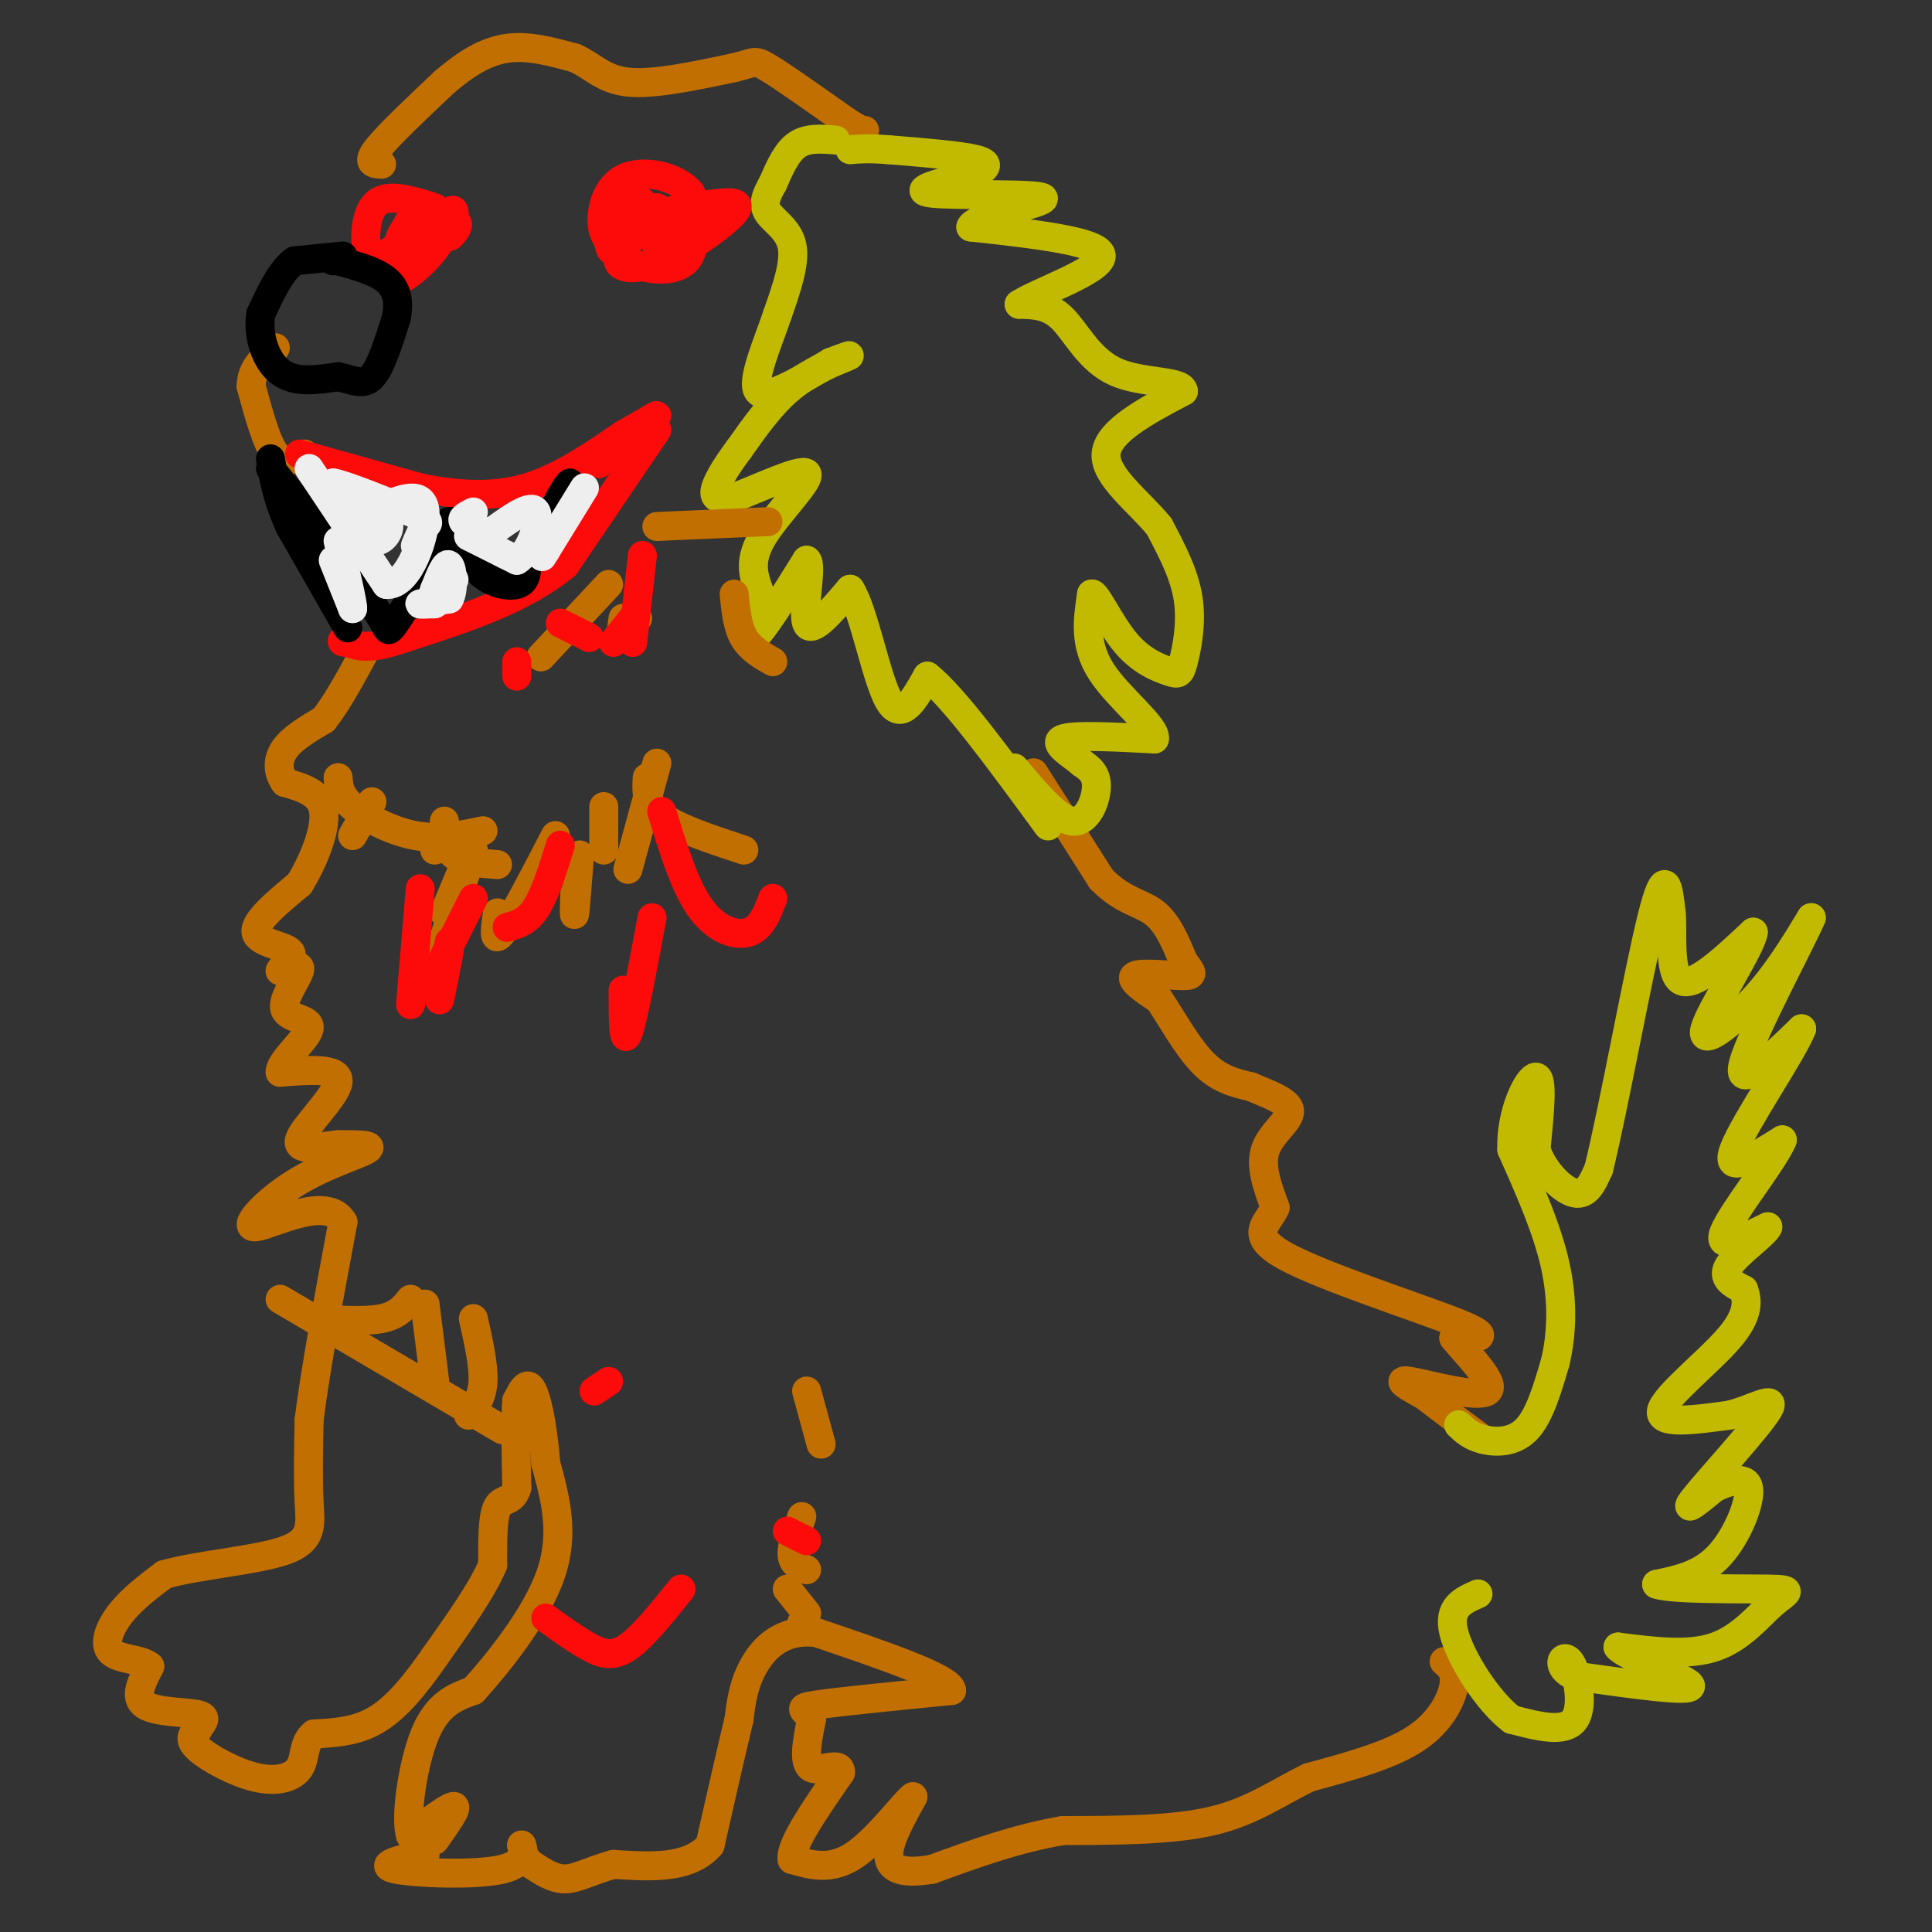 <svg viewBox='0 0 400 400' version='1.1' xmlns='http://www.w3.org/2000/svg' xmlns:xlink='http://www.w3.org/1999/xlink'><rect x="0" y="0" width="400" height="400" fill="#333333" stroke="none"/><g fill='none' stroke='#C26F01' stroke-width='6' stroke-linecap='round' stroke-linejoin='round'><path d='M214,160c0.000,0.000 14.000,22.000 14,22'/><path d='M228,182c4.356,4.533 8.244,4.867 11,7c2.756,2.133 4.378,6.067 6,10'/><path d='M245,199c1.583,2.286 2.542,3.000 0,3c-2.542,0.000 -8.583,-0.714 -10,0c-1.417,0.714 1.792,2.857 5,5'/><path d='M240,207c2.333,3.444 5.667,9.556 9,13c3.333,3.444 6.667,4.222 10,5'/><path d='M259,225c3.679,1.571 7.875,3.000 8,5c0.125,2.000 -3.821,4.571 -5,8c-1.179,3.429 0.411,7.714 2,12'/><path d='M264,250c-1.393,3.321 -5.875,5.625 2,10c7.875,4.375 28.107,10.821 36,14c7.893,3.179 3.446,3.089 -1,3'/><path d='M301,277c2.417,3.107 8.958,9.375 7,11c-1.958,1.625 -12.417,-1.393 -16,-2c-3.583,-0.607 -0.292,1.196 3,3'/><path d='M295,289c2.500,2.000 7.250,5.500 12,9'/><path d='M299,344c1.244,1.067 2.489,2.133 2,5c-0.489,2.867 -2.711,7.533 -8,11c-5.289,3.467 -13.644,5.733 -22,8'/><path d='M271,368c-6.489,3.156 -11.711,7.044 -20,9c-8.289,1.956 -19.644,1.978 -31,2'/><path d='M220,379c-9.667,1.667 -18.333,4.833 -27,8'/><path d='M193,387c-6.422,1.111 -8.978,-0.111 -9,-3c-0.022,-2.889 2.489,-7.444 5,-12'/><path d='M189,372c-1.311,0.756 -7.089,8.644 -12,12c-4.911,3.356 -8.956,2.178 -13,1'/><path d='M164,385c-0.500,-2.833 4.750,-10.417 10,-18'/><path d='M174,367c0.222,-2.578 -4.222,-0.022 -6,-1c-1.778,-0.978 -0.889,-5.489 0,-10'/><path d='M168,356c-1.022,-2.089 -3.578,-2.311 1,-3c4.578,-0.689 16.289,-1.844 28,-3'/><path d='M197,350c0.000,-2.500 -14.000,-7.250 -28,-12'/><path d='M169,338c-7.111,-0.800 -10.889,3.200 -13,7c-2.111,3.800 -2.556,7.400 -3,11'/><path d='M153,356c-1.500,6.167 -3.750,16.083 -6,26'/><path d='M147,382c-4.333,5.000 -12.167,4.500 -20,4'/><path d='M127,386c-5.022,1.422 -7.578,2.978 -10,3c-2.422,0.022 -4.711,-1.489 -7,-3'/><path d='M110,386c-1.500,-1.167 -1.750,-2.583 -2,-4'/><path d='M108,382c0.155,0.476 1.542,3.667 -4,5c-5.542,1.333 -18.012,0.810 -22,0c-3.988,-0.810 0.506,-1.905 5,-3'/><path d='M87,384c1.000,-0.500 1.000,-0.250 1,0'/><path d='M90,381c2.417,-3.417 4.833,-6.833 4,-7c-0.833,-0.167 -4.917,2.917 -9,6'/><path d='M85,380c-1.178,-3.333 0.378,-14.667 3,-21c2.622,-6.333 6.311,-7.667 10,-9'/><path d='M98,350c5.156,-5.711 13.044,-15.489 16,-24c2.956,-8.511 0.978,-15.756 -1,-23'/><path d='M113,303c-0.512,-6.286 -1.292,-10.500 -2,-13c-0.708,-2.500 -1.345,-3.286 -2,-3c-0.655,0.286 -1.327,1.643 -2,3'/><path d='M107,290c-0.333,3.500 -0.167,10.750 0,18'/><path d='M107,308c-0.844,3.156 -2.956,2.044 -4,4c-1.044,1.956 -1.022,6.978 -1,12'/><path d='M102,324c-2.167,5.167 -7.083,12.083 -12,19'/><path d='M90,343c-3.956,5.711 -7.844,10.489 -12,13c-4.156,2.511 -8.578,2.756 -13,3'/><path d='M65,359c-2.337,1.845 -1.678,4.959 -3,7c-1.322,2.041 -4.625,3.011 -9,2c-4.375,-1.011 -9.821,-4.003 -12,-6c-2.179,-1.997 -1.089,-2.998 0,-4'/><path d='M41,358c0.667,-1.274 2.333,-2.458 0,-3c-2.333,-0.542 -8.667,-0.440 -11,-2c-2.333,-1.560 -0.667,-4.780 1,-8'/><path d='M31,345c-1.667,-1.536 -6.333,-1.375 -8,-3c-1.667,-1.625 -0.333,-5.036 2,-8c2.333,-2.964 5.667,-5.482 9,-8'/><path d='M34,326c6.750,-1.976 19.125,-2.917 25,-5c5.875,-2.083 5.250,-5.310 5,-10c-0.250,-4.690 -0.125,-10.845 0,-17'/><path d='M64,294c1.167,-9.667 4.083,-25.333 7,-41'/><path d='M71,253c-3.220,-5.679 -14.770,0.622 -18,1c-3.230,0.378 1.861,-5.167 8,-9c6.139,-3.833 13.325,-5.952 15,-7c1.675,-1.048 -2.163,-1.024 -6,-1'/><path d='M70,237c-3.357,0.310 -8.750,1.583 -8,-1c0.750,-2.583 7.643,-9.024 8,-12c0.357,-2.976 -5.821,-2.488 -12,-2'/><path d='M58,222c-0.134,-2.233 5.531,-6.815 6,-9c0.469,-2.185 -4.258,-1.973 -5,-4c-0.742,-2.027 2.502,-6.293 3,-8c0.498,-1.707 -1.751,-0.853 -4,0'/><path d='M58,201c0.357,-0.786 3.250,-2.750 2,-4c-1.250,-1.250 -6.643,-1.786 -7,-4c-0.357,-2.214 4.321,-6.107 9,-10'/><path d='M62,183c2.867,-4.622 5.533,-11.178 5,-15c-0.533,-3.822 -4.267,-4.911 -8,-6'/><path d='M59,162c-1.600,-2.222 -1.600,-4.778 0,-7c1.600,-2.222 4.800,-4.111 8,-6'/><path d='M67,149c2.833,-3.500 5.917,-9.250 9,-15'/><path d='M63,94c-2.083,1.167 -4.167,2.333 -6,0c-1.833,-2.333 -3.417,-8.167 -5,-14'/><path d='M52,80c0.000,-3.667 2.500,-5.833 5,-8'/><path d='M72,54c0.000,0.000 4.000,-1.000 4,-1'/><path d='M76,53c0.833,-0.167 0.917,-0.083 1,0'/><path d='M79,34c-1.583,-0.083 -3.167,-0.167 -1,-3c2.167,-2.833 8.083,-8.417 14,-14'/><path d='M92,17c4.444,-3.822 8.556,-6.378 13,-7c4.444,-0.622 9.222,0.689 14,2'/><path d='M119,12c3.644,1.556 5.756,4.444 11,5c5.244,0.556 13.622,-1.222 22,-3'/><path d='M152,14c4.267,-0.956 3.933,-1.844 7,0c3.067,1.844 9.533,6.422 16,11'/><path d='M175,25c3.333,2.167 3.667,2.083 4,2'/></g>
<g fill='none' stroke='#C1BA01' stroke-width='6' stroke-linecap='round' stroke-linejoin='round'><path d='M302,295c1.244,1.178 2.489,2.356 5,3c2.511,0.644 6.289,0.756 9,-2c2.711,-2.756 4.356,-8.378 6,-14'/><path d='M322,282c1.333,-5.556 1.667,-12.444 0,-20c-1.667,-7.556 -5.333,-15.778 -9,-24'/><path d='M313,238c-0.289,-7.733 3.489,-15.067 5,-15c1.511,0.067 0.756,7.533 0,15'/><path d='M318,238c1.556,4.556 5.444,8.444 8,9c2.556,0.556 3.778,-2.222 5,-5'/><path d='M331,242c3.044,-12.289 8.156,-40.511 11,-52c2.844,-11.489 3.422,-6.244 4,-1'/><path d='M346,189c0.400,3.400 -0.600,12.400 2,14c2.600,1.600 8.800,-4.200 15,-10'/><path d='M363,193c-0.393,3.131 -8.875,15.958 -10,20c-1.125,4.042 5.107,-0.702 10,-6c4.893,-5.298 8.446,-11.149 12,-17'/><path d='M375,190c-1.778,4.333 -12.222,23.667 -14,30c-1.778,6.333 5.111,-0.333 12,-7'/><path d='M373,213c-1.689,4.556 -11.911,19.444 -14,25c-2.089,5.556 3.956,1.778 10,-2'/><path d='M369,236c-1.511,3.956 -10.289,14.844 -12,19c-1.711,4.156 3.644,1.578 9,-1'/><path d='M366,254c-0.511,1.400 -6.289,5.400 -8,8c-1.711,2.600 0.644,3.800 3,5'/><path d='M361,267c0.786,2.155 1.250,5.042 -3,10c-4.250,4.958 -13.214,11.988 -14,15c-0.786,3.012 6.607,2.006 14,1'/><path d='M358,293c4.917,-1.167 10.208,-4.583 8,-1c-2.208,3.583 -11.917,14.167 -15,18c-3.083,3.833 0.458,0.917 4,-2'/><path d='M355,308c2.405,-1.071 6.417,-2.750 7,0c0.583,2.750 -2.262,9.929 -6,14c-3.738,4.071 -8.369,5.036 -13,6'/><path d='M343,328c3.010,1.116 17.033,0.907 23,1c5.967,0.093 3.876,0.486 1,3c-2.876,2.514 -6.536,7.147 -12,9c-5.464,1.853 -12.732,0.927 -20,0'/><path d='M335,341c1.289,1.867 14.511,6.533 15,8c0.489,1.467 -11.756,-0.267 -24,-2'/><path d='M326,347c-4.155,-1.702 -2.542,-4.958 -1,-3c1.542,1.958 3.012,9.131 1,12c-2.012,2.869 -7.506,1.435 -13,0'/><path d='M313,356c-4.911,-3.644 -10.689,-12.756 -12,-18c-1.311,-5.244 1.844,-6.622 5,-8'/><path d='M210,159c4.444,5.311 8.889,10.622 12,11c3.111,0.378 4.889,-4.178 5,-7c0.111,-2.822 -1.444,-3.911 -3,-5'/><path d='M224,158c-2.200,-1.889 -6.200,-4.111 -4,-5c2.200,-0.889 10.600,-0.444 19,0'/><path d='M239,153c0.600,-2.400 -7.400,-8.400 -11,-14c-3.600,-5.600 -2.800,-10.800 -2,-16'/><path d='M226,123c0.769,-0.564 3.692,6.026 7,10c3.308,3.974 7.000,5.333 9,6c2.000,0.667 2.308,0.641 3,-2c0.692,-2.641 1.769,-7.897 1,-13c-0.769,-5.103 -3.385,-10.051 -6,-15'/><path d='M240,109c-4.089,-5.089 -11.311,-10.311 -11,-15c0.311,-4.689 8.156,-8.844 16,-13'/><path d='M245,81c-0.143,-2.298 -8.500,-1.542 -14,-4c-5.500,-2.458 -8.143,-8.131 -11,-11c-2.857,-2.869 -5.929,-2.935 -9,-3'/><path d='M211,63c3.578,-2.422 17.022,-6.978 17,-10c-0.022,-3.022 -13.511,-4.511 -27,-6'/><path d='M201,47c0.690,-2.274 15.917,-4.958 15,-6c-0.917,-1.042 -17.976,-0.440 -23,-1c-5.024,-0.560 1.988,-2.280 9,-4'/><path d='M202,36c2.200,-1.200 3.200,-2.200 0,-3c-3.200,-0.800 -10.600,-1.400 -18,-2'/><path d='M184,31c-4.333,-0.333 -6.167,-0.167 -8,0'/><path d='M173,29c-2.917,-0.250 -5.833,-0.500 -8,1c-2.167,1.500 -3.583,4.750 -5,8'/><path d='M160,38c-1.333,2.345 -2.167,4.208 -1,6c1.167,1.792 4.333,3.512 5,7c0.667,3.488 -1.167,8.744 -3,14'/><path d='M161,65c-2.022,6.000 -5.578,14.000 -4,16c1.578,2.000 8.289,-2.000 15,-6'/><path d='M172,75c3.524,-1.357 4.833,-1.750 3,-1c-1.833,0.750 -6.810,2.643 -11,6c-4.190,3.357 -7.595,8.179 -11,13'/><path d='M153,93c-3.000,3.978 -5.000,7.422 -5,9c0.000,1.578 2.000,1.289 4,1'/><path d='M152,103c4.536,-1.619 13.875,-6.167 15,-5c1.125,1.167 -5.964,8.048 -9,13c-3.036,4.952 -2.018,7.976 -1,11'/><path d='M157,122c-0.867,4.644 -2.533,10.756 -1,10c1.533,-0.756 6.267,-8.378 11,-16'/><path d='M167,116c1.311,0.711 -0.911,10.489 0,13c0.911,2.511 4.956,-2.244 9,-7'/><path d='M176,122c2.822,4.244 5.378,18.356 8,23c2.622,4.644 5.311,-0.178 8,-5'/><path d='M192,140c5.500,4.333 15.250,17.667 25,31'/></g>
<g fill='none' stroke='#FD0A0A' stroke-width='6' stroke-linecap='round' stroke-linejoin='round'><path d='M62,94c0.000,0.000 25.000,7.000 25,7'/><path d='M87,101c7.889,1.578 15.111,2.022 22,0c6.889,-2.022 13.444,-6.511 20,-11'/><path d='M129,90c4.844,-2.733 6.956,-4.067 7,-4c0.044,0.067 -1.978,1.533 -4,3'/><path d='M132,89c-2.000,1.667 -5.000,4.333 -8,7'/><path d='M136,89c0.000,0.000 -19.000,28.000 -19,28'/><path d='M117,117c-8.667,7.167 -20.833,11.083 -33,15'/><path d='M84,132c-7.500,2.667 -9.750,1.833 -12,1'/><path d='M72,133c-2.000,0.000 -1.000,-0.500 0,-1'/></g>
<g fill='none' stroke='#000000' stroke-width='6' stroke-linecap='round' stroke-linejoin='round'><path d='M56,97c0.000,0.000 17.000,21.000 17,21'/><path d='M73,118c2.833,3.667 1.417,2.333 0,1'/><path d='M73,119c1.000,1.667 3.500,5.333 6,9'/><path d='M79,128c1.200,2.111 1.200,2.889 2,2c0.800,-0.889 2.400,-3.444 4,-6'/><path d='M85,124c2.000,-3.667 5.000,-9.833 8,-16'/><path d='M93,108c1.857,-0.738 2.500,5.417 5,9c2.500,3.583 6.857,4.595 9,4c2.143,-0.595 2.071,-2.798 2,-5'/><path d='M109,116c1.500,-3.000 4.250,-8.000 7,-13'/><path d='M116,103c1.500,-2.667 1.750,-2.833 2,-3'/><path d='M72,130c0.000,0.000 -12.000,-21.000 -12,-21'/><path d='M60,109c-2.667,-5.833 -3.333,-9.917 -4,-14'/></g>
<g fill='none' stroke='#EEEEEE' stroke-width='6' stroke-linecap='round' stroke-linejoin='round'><path d='M69,116c0.000,0.000 4.000,10.000 4,10'/><path d='M73,126c0.167,-0.667 -1.417,-7.333 -3,-14'/><path d='M64,97c0.000,0.000 16.000,24.000 16,24'/><path d='M80,121c4.667,0.444 8.333,-10.444 8,-15c-0.333,-4.556 -4.667,-2.778 -9,-1'/><path d='M79,105c-2.689,0.333 -4.911,1.667 -5,3c-0.089,1.333 1.956,2.667 4,4'/><path d='M78,112c1.556,-0.178 3.444,-2.622 2,-5c-1.444,-2.378 -6.222,-4.689 -11,-7'/><path d='M69,100c1.714,0.143 11.500,4.000 16,6c4.500,2.000 3.714,2.143 3,3c-0.714,0.857 -1.357,2.429 -2,4'/><path d='M90,125c-1.750,0.083 -3.500,0.167 -3,0c0.500,-0.167 3.250,-0.583 6,-1'/><path d='M93,124c1.067,-1.933 0.733,-6.267 0,-7c-0.733,-0.733 -1.867,2.133 -3,5'/><path d='M90,122c-0.644,1.667 -0.756,3.333 0,3c0.756,-0.333 2.378,-2.667 4,-5'/><path d='M97,111c0.000,0.000 10.000,5.000 10,5'/><path d='M107,116c2.844,-1.622 4.956,-8.178 4,-10c-0.956,-1.822 -4.978,1.089 -9,4'/><path d='M102,110c-2.500,0.333 -4.250,-0.833 -6,-2'/><path d='M96,108c-0.667,-0.667 0.667,-1.333 2,-2'/><path d='M121,101c0.000,0.000 -8.000,13.000 -8,13'/><path d='M113,114c-1.333,2.167 -0.667,1.083 0,0'/></g>
<g fill='none' stroke='#FD0A0A' stroke-width='6' stroke-linecap='round' stroke-linejoin='round'><path d='M129,40c0.000,0.000 -4.000,6.000 -4,6'/><path d='M125,46c-0.190,2.571 1.333,6.000 5,8c3.667,2.000 9.476,2.571 12,0c2.524,-2.571 1.762,-8.286 1,-14'/><path d='M143,40c-2.694,-3.477 -9.928,-5.169 -14,-3c-4.072,2.169 -4.981,8.199 -4,11c0.981,2.801 3.852,2.372 6,1c2.148,-1.372 3.574,-3.686 5,-6'/><path d='M136,43c-1.364,1.144 -7.274,7.006 -8,10c-0.726,2.994 3.733,3.122 9,1c5.267,-2.122 11.341,-6.494 14,-9c2.659,-2.506 1.903,-3.144 -1,-3c-2.903,0.144 -7.951,1.072 -13,2'/><path d='M137,44c-3.274,1.591 -4.957,4.570 -5,4c-0.043,-0.570 1.556,-4.689 1,-6c-0.556,-1.311 -3.265,0.185 -5,3c-1.735,2.815 -2.496,6.947 -1,7c1.496,0.053 5.248,-3.974 9,-8'/><path d='M136,44c1.060,0.643 -0.792,6.250 0,7c0.792,0.750 4.226,-3.357 5,-5c0.774,-1.643 -1.113,-0.821 -3,0'/><path d='M90,43c-4.778,-1.511 -9.556,-3.022 -12,-1c-2.444,2.022 -2.556,7.578 -2,10c0.556,2.422 1.778,1.711 3,1'/><path d='M79,53c2.167,-1.000 6.083,-4.000 10,-7'/><path d='M89,46c1.349,-2.502 -0.278,-5.258 -3,-2c-2.722,3.258 -6.541,12.531 -5,14c1.541,1.469 8.440,-4.866 10,-8c1.560,-3.134 -2.220,-3.067 -6,-3'/><path d='M85,47c-1.780,0.522 -3.230,3.325 -1,3c2.230,-0.325 8.139,-3.780 10,-4c1.861,-0.220 -0.325,2.794 -1,3c-0.675,0.206 0.163,-2.397 1,-5'/><path d='M94,44c0.000,-0.833 -0.500,-0.417 -1,0'/></g>
<g fill='none' stroke='#000000' stroke-width='6' stroke-linecap='round' stroke-linejoin='round'><path d='M71,53c0.000,0.000 -10.000,1.000 -10,1'/><path d='M61,54c-2.833,2.000 -4.917,6.500 -7,11'/><path d='M54,65c-0.733,4.333 0.933,9.667 4,12c3.067,2.333 7.533,1.667 12,1'/><path d='M70,78c3.200,0.689 5.200,1.911 7,0c1.800,-1.911 3.400,-6.956 5,-12'/><path d='M82,66c0.778,-3.467 0.222,-6.133 -2,-8c-2.222,-1.867 -6.111,-2.933 -10,-4'/><path d='M70,54c-1.833,-0.667 -1.417,-0.333 -1,0'/></g>
<g fill='none' stroke='#C26F01' stroke-width='6' stroke-linecap='round' stroke-linejoin='round'><path d='M134,161c-0.167,2.750 -0.333,5.500 3,8c3.333,2.500 10.167,4.750 17,7'/><path d='M136,158c0.000,0.000 -6.000,22.000 -6,22'/><path d='M125,167c0.000,0.000 0.000,9.000 0,9'/><path d='M120,177c-0.417,5.333 -0.833,10.667 -1,12c-0.167,1.333 -0.083,-1.333 0,-4'/><path d='M115,173c-4.500,8.667 -9.000,17.333 -11,20c-2.000,2.667 -1.500,-0.667 -1,-4'/><path d='M97,177c0.000,0.000 -5.000,12.000 -5,12'/><path d='M98,176c0.000,0.000 -7.000,21.000 -7,21'/><path d='M73,173c0.000,0.000 4.000,-7.000 4,-7'/><path d='M70,161c0.133,1.844 0.267,3.689 3,6c2.733,2.311 8.067,5.089 13,6c4.933,0.911 9.467,-0.044 14,-1'/><path d='M90,175c0.000,0.000 0.000,1.000 0,1'/><path d='M92,170c0.083,2.750 0.167,5.500 2,7c1.833,1.500 5.417,1.750 9,2'/><path d='M112,136c0.000,0.000 14.000,-15.000 14,-15'/><path d='M129,128c-0.250,1.500 -0.500,3.000 0,3c0.500,0.000 1.750,-1.500 3,-3'/><path d='M136,109c0.000,0.000 23.000,-1.000 23,-1'/><path d='M152,123c0.333,3.333 0.667,6.667 2,9c1.333,2.333 3.667,3.667 6,5'/><path d='M167,288c0.000,0.000 3.000,11.000 3,11'/><path d='M166,314c-1.083,3.083 -2.167,6.167 -2,8c0.167,1.833 1.583,2.417 3,3'/><path d='M163,329c0.000,0.000 4.000,5.000 4,5'/><path d='M167,337c0.000,0.000 -1.000,-1.000 -1,-1'/><path d='M98,273c1.083,4.833 2.167,9.667 2,13c-0.167,3.333 -1.583,5.167 -3,7'/><path d='M90,286c0.000,0.000 -2.000,-16.000 -2,-16'/><path d='M85,269c-1.333,1.667 -2.667,3.333 -6,4c-3.333,0.667 -8.667,0.333 -14,0'/><path d='M58,269c0.000,0.000 46.000,27.000 46,27'/></g>
<g fill='none' stroke='#FD0A0A' stroke-width='6' stroke-linecap='round' stroke-linejoin='round'><path d='M133,115c0.000,0.000 -2.000,18.000 -2,18'/><path d='M131,128c0.000,0.000 -4.000,5.000 -4,5'/><path d='M122,132c0.000,0.000 -6.000,-3.000 -6,-3'/><path d='M107,137c0.000,0.000 0.000,3.000 0,3'/><path d='M137,168c2.378,7.733 4.756,15.467 8,20c3.244,4.533 7.356,5.867 10,5c2.644,-0.867 3.822,-3.933 5,-7'/><path d='M135,190c-2.000,10.750 -4.000,21.500 -5,24c-1.000,2.500 -1.000,-3.250 -1,-9'/><path d='M116,175c-1.583,5.083 -3.167,10.167 -5,13c-1.833,2.833 -3.917,3.417 -6,4'/><path d='M98,186c-3.500,6.917 -7.000,13.833 -8,16c-1.000,2.167 0.500,-0.417 2,-3'/><path d='M93,195c-1.000,5.833 -2.000,11.667 -2,12c0.000,0.333 1.000,-4.833 2,-10'/><path d='M87,184c0.000,0.000 -2.000,24.000 -2,24'/><path d='M126,286c0.000,0.000 -3.000,2.000 -3,2'/><path d='M113,335c3.156,2.267 6.311,4.533 9,6c2.689,1.467 4.911,2.133 8,0c3.089,-2.133 7.044,-7.067 11,-12'/><path d='M163,317c0.000,0.000 4.000,2.000 4,2'/></g>
</svg>